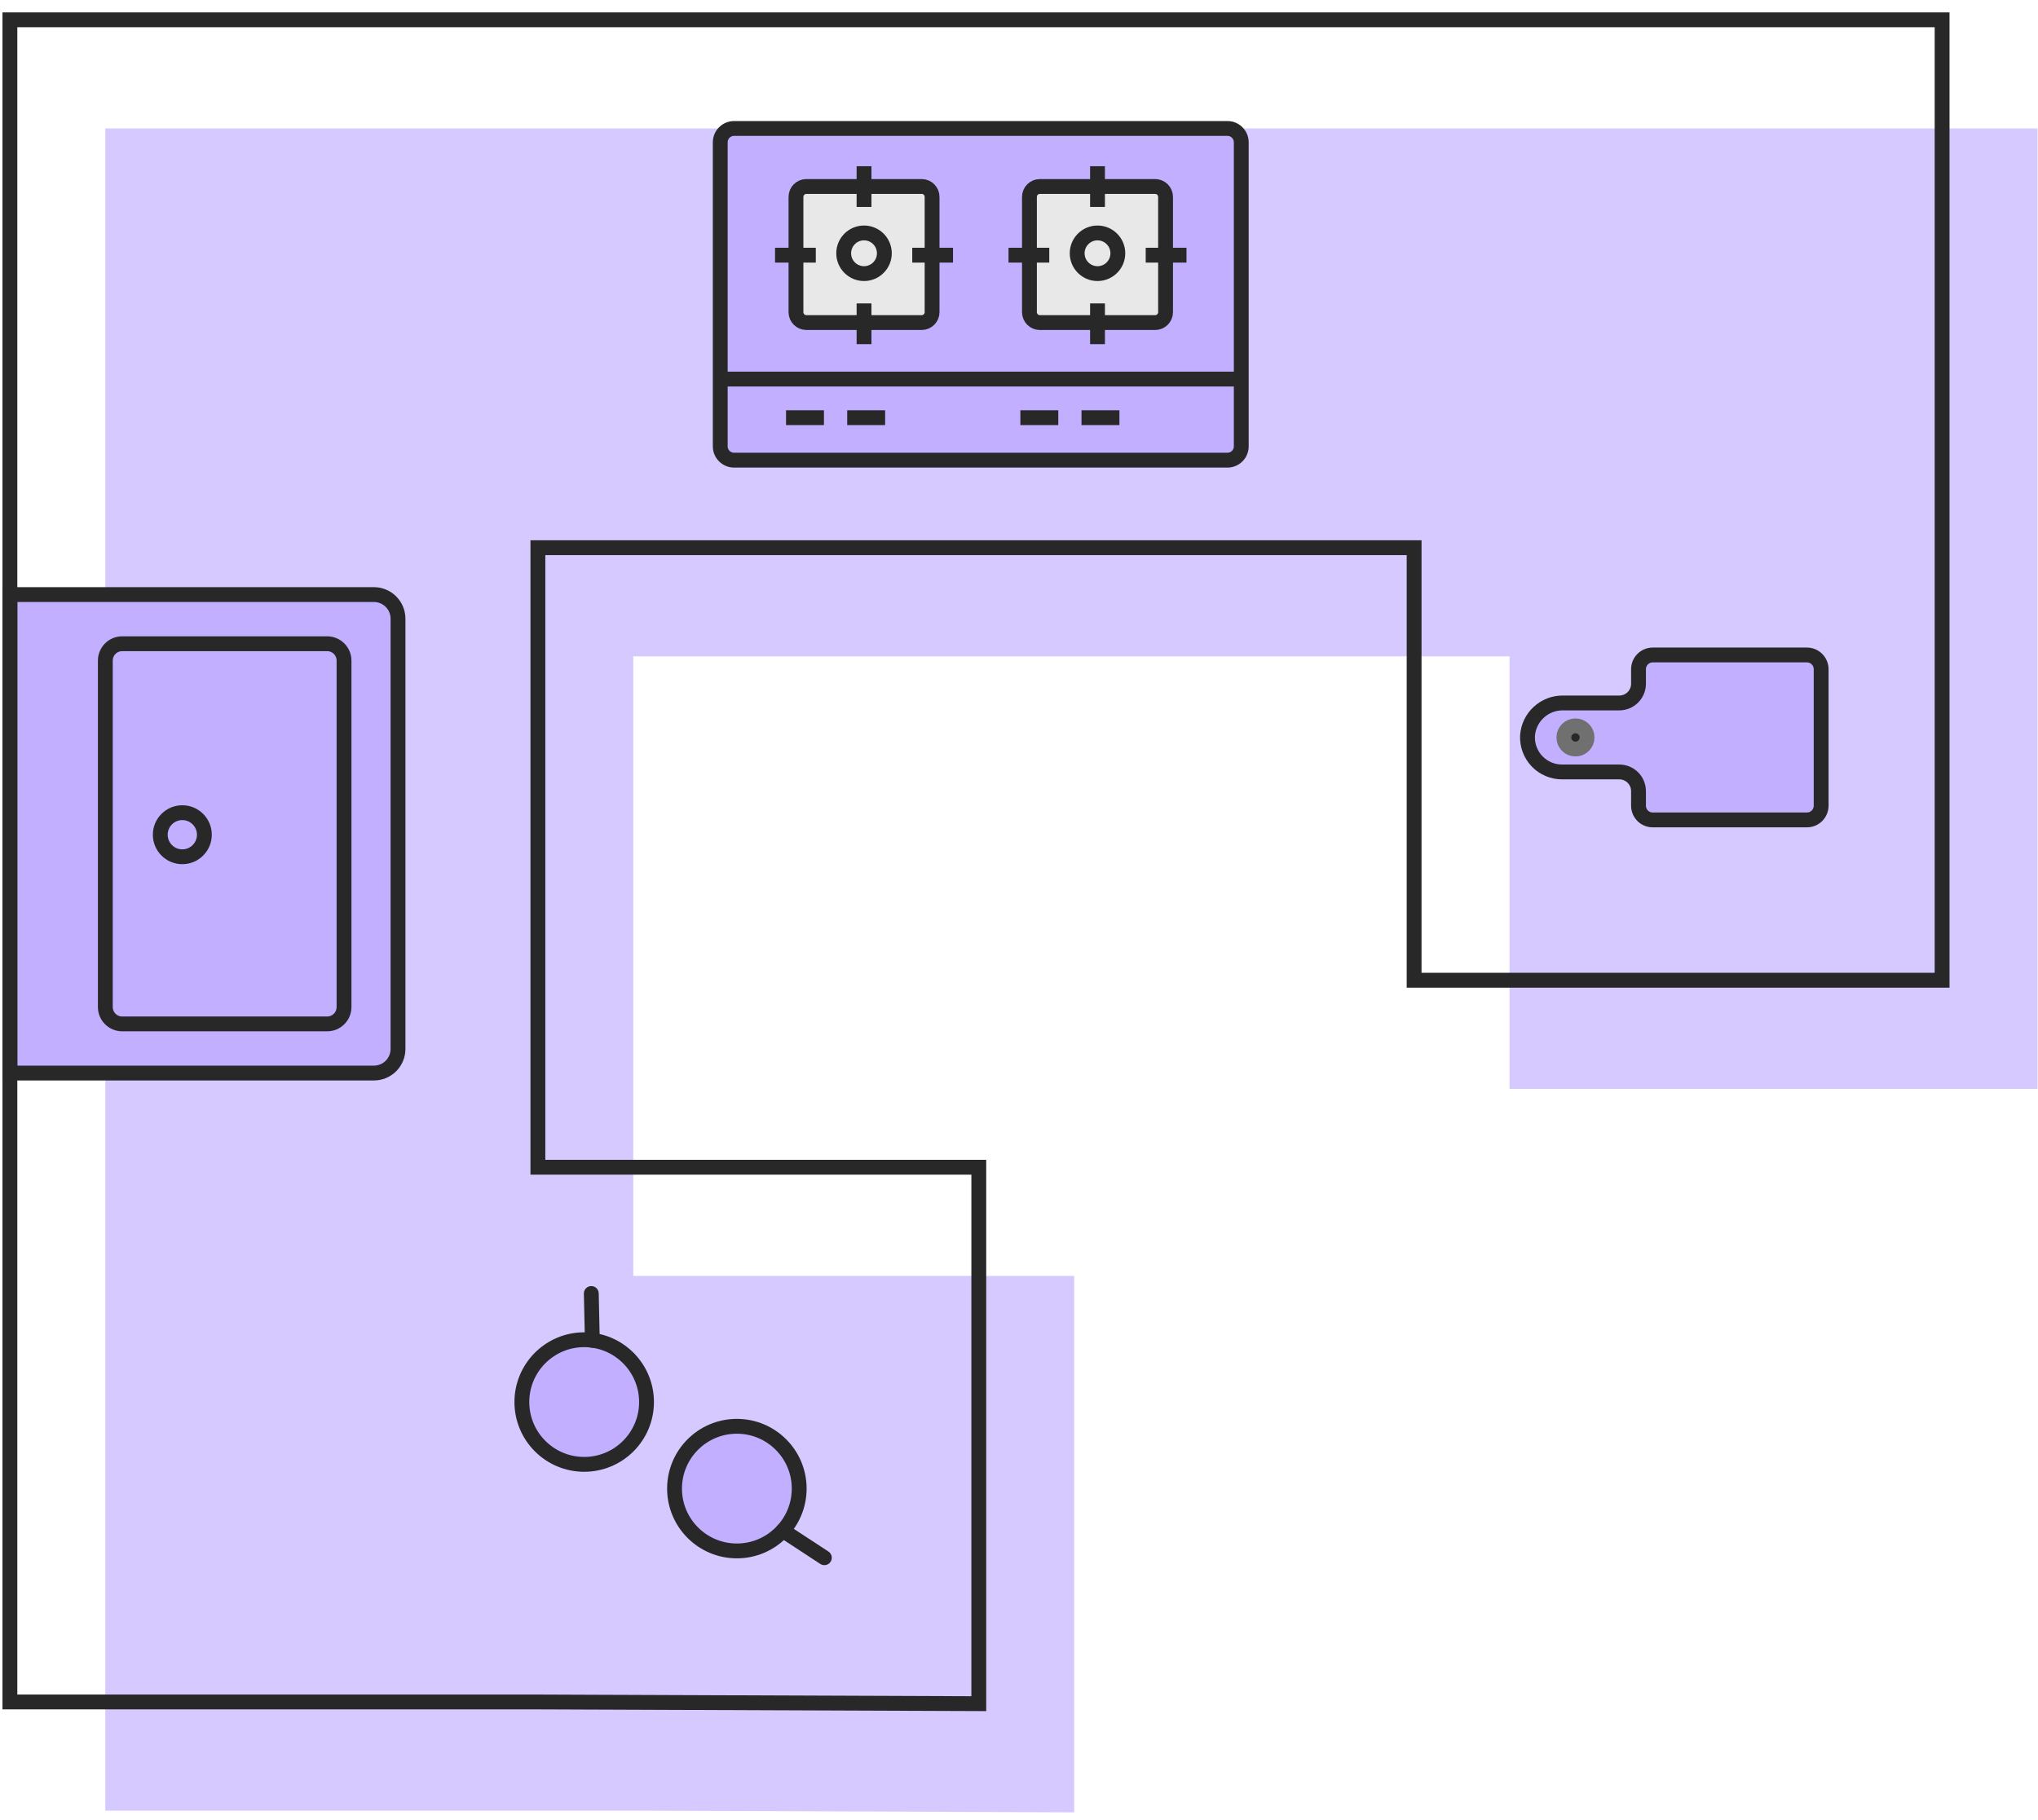 <?xml version="1.0" encoding="UTF-8"?>
<svg xmlns="http://www.w3.org/2000/svg" width="103" height="92" viewBox="0 0 103 92" fill="none">
  <path d="M76.291 6.494H5.321V91.527H32.006L54.289 91.613V64.496H32.006V33.178H76.291V55.044H102.975V6.494H76.291Z" fill="#D5C9FF"></path>
  <path d="M62.035 6.494H37.1C36.714 6.494 36.401 6.807 36.401 7.192V22.563C36.401 22.948 36.714 23.261 37.1 23.261H62.035C62.421 23.261 62.733 22.948 62.733 22.563V7.192C62.733 6.807 62.421 6.494 62.035 6.494Z" fill="#C2AFFF" stroke="#282828" stroke-width="0.75" stroke-miterlimit="10"></path>
  <path d="M36.401 19.163H62.733" stroke="#282828" stroke-width="0.75" stroke-miterlimit="10"></path>
  <path d="M46.581 9.427H40.754C40.464 9.427 40.228 9.662 40.228 9.953V15.78C40.228 16.07 40.464 16.305 40.754 16.305H46.581C46.872 16.305 47.107 16.07 47.107 15.78V9.953C47.107 9.662 46.872 9.427 46.581 9.427Z" fill="#E8E8E8" stroke="#282828" stroke-width="0.75" stroke-miterlimit="10"></path>
  <path d="M43.668 8.402V10.462" stroke="#282828" stroke-width="0.75" stroke-miterlimit="10"></path>
  <path d="M43.668 15.337V17.397" stroke="#282828" stroke-width="0.75" stroke-miterlimit="10"></path>
  <path d="M48.165 12.899H46.105" stroke="#282828" stroke-width="0.75" stroke-miterlimit="10"></path>
  <path d="M41.23 12.899H39.17" stroke="#282828" stroke-width="0.75" stroke-miterlimit="10"></path>
  <path d="M43.667 13.831C44.235 13.831 44.695 13.37 44.695 12.803C44.695 12.235 44.235 11.775 43.667 11.775C43.1 11.775 42.64 12.235 42.64 12.803C42.64 13.37 43.1 13.831 43.667 13.831Z" fill="#E8E8E8" stroke="#282828" stroke-width="0.75" stroke-miterlimit="10"></path>
  <path d="M58.381 9.427H52.554C52.264 9.427 52.028 9.663 52.028 9.953V15.78C52.028 16.07 52.264 16.306 52.554 16.306H58.381C58.672 16.306 58.907 16.07 58.907 15.78V9.953C58.907 9.663 58.672 9.427 58.381 9.427Z" fill="#E8E8E8" stroke="#282828" stroke-width="0.75" stroke-miterlimit="10"></path>
  <path d="M55.468 8.402V10.462" stroke="#282828" stroke-width="0.75" stroke-miterlimit="10"></path>
  <path d="M55.468 15.337V17.397" stroke="#282828" stroke-width="0.75" stroke-miterlimit="10"></path>
  <path d="M59.965 12.899H57.904" stroke="#282828" stroke-width="0.75" stroke-miterlimit="10"></path>
  <path d="M53.03 12.899H50.97" stroke="#282828" stroke-width="0.75" stroke-miterlimit="10"></path>
  <path d="M55.467 13.831C56.035 13.831 56.495 13.371 56.495 12.803C56.495 12.236 56.035 11.775 55.467 11.775C54.9 11.775 54.44 12.236 54.44 12.803C54.44 13.371 54.9 13.831 55.467 13.831Z" fill="#E8E8E8" stroke="#282828" stroke-width="0.75" stroke-miterlimit="10"></path>
  <path d="M39.727 21.113H41.642" stroke="#282828" stroke-width="0.75" stroke-miterlimit="10"></path>
  <path d="M42.818 21.113H44.734" stroke="#282828" stroke-width="0.75" stroke-miterlimit="10"></path>
  <path d="M51.569 21.113H53.485" stroke="#282828" stroke-width="0.75" stroke-miterlimit="10"></path>
  <path d="M54.659 21.113H56.575" stroke="#282828" stroke-width="0.75" stroke-miterlimit="10"></path>
  <path d="M82.81 33.826V34.563C82.81 34.82 82.708 35.067 82.526 35.249C82.344 35.431 82.097 35.534 81.839 35.534H78.991C78.537 35.529 78.099 35.698 77.766 36.007C77.432 36.315 77.23 36.74 77.2 37.193C77.189 37.429 77.225 37.664 77.308 37.886C77.39 38.107 77.516 38.309 77.679 38.48C77.842 38.651 78.038 38.787 78.255 38.88C78.472 38.973 78.706 39.021 78.942 39.021H81.839C81.967 39.021 82.093 39.046 82.211 39.095C82.329 39.144 82.436 39.215 82.526 39.305C82.616 39.395 82.687 39.502 82.736 39.62C82.785 39.738 82.81 39.864 82.81 39.992V40.729C82.81 40.919 82.886 41.102 83.02 41.236C83.155 41.371 83.337 41.446 83.528 41.446H91.322C91.513 41.446 91.695 41.371 91.83 41.236C91.964 41.102 92.04 40.919 92.04 40.729V33.826C92.04 33.636 91.964 33.453 91.83 33.319C91.695 33.184 91.513 33.108 91.322 33.108H83.528C83.337 33.108 83.155 33.184 83.02 33.319C82.886 33.453 82.81 33.636 82.81 33.826Z" fill="#C2AFFF" stroke="#282828" stroke-width="0.75" stroke-miterlimit="10"></path>
  <path d="M79.624 37.864C79.948 37.864 80.21 37.601 80.21 37.277C80.21 36.953 79.948 36.691 79.624 36.691C79.3 36.691 79.037 36.953 79.037 37.277C79.037 37.601 79.3 37.864 79.624 37.864Z" fill="#282828" stroke="#707070" stroke-width="0.75"></path>
  <path d="M29.525 74.022C31.265 74.022 32.675 72.612 32.675 70.872C32.675 69.133 31.265 67.722 29.525 67.722C27.785 67.722 26.375 69.133 26.375 70.872C26.375 72.612 27.785 74.022 29.525 74.022Z" fill="#C2AFFF" stroke="#282828" stroke-width="0.75" stroke-miterlimit="10"></path>
  <path d="M29.884 65.385L29.936 67.751" stroke="#282828" stroke-width="0.75" stroke-miterlimit="10" stroke-linecap="round"></path>
  <path d="M37.241 78.398C38.98 78.398 40.391 76.987 40.391 75.248C40.391 73.508 38.98 72.098 37.241 72.098C35.501 72.098 34.091 73.508 34.091 75.248C34.091 76.987 35.501 78.398 37.241 78.398Z" fill="#C2AFFF" stroke="#282828" stroke-width="0.75" stroke-miterlimit="10"></path>
  <path d="M41.663 78.742L39.568 77.37" stroke="#282828" stroke-width="0.75" stroke-miterlimit="10" stroke-linecap="round"></path>
  <path d="M18.895 54.242H0.501L0.501 30.055L18.895 30.055C19.055 30.055 19.214 30.086 19.362 30.148C19.511 30.209 19.645 30.299 19.759 30.413C19.872 30.527 19.962 30.662 20.023 30.81C20.084 30.958 20.116 31.117 20.115 31.278L20.115 53.022C20.115 53.345 19.987 53.656 19.758 53.885C19.529 54.114 19.218 54.242 18.895 54.242Z" fill="#C2AFFF" stroke="#282828" stroke-width="0.75" stroke-miterlimit="10"></path>
  <path d="M6.176 51.758H16.533C17.005 51.758 17.387 51.376 17.387 50.905L17.387 33.393C17.387 32.922 17.005 32.54 16.533 32.54H6.176C5.705 32.54 5.323 32.922 5.323 33.393L5.323 50.905C5.323 51.376 5.705 51.758 6.176 51.758Z" stroke="#282828" stroke-width="0.75" stroke-miterlimit="10"></path>
  <path d="M9.214 43.309C9.83 43.309 10.329 42.81 10.329 42.194C10.329 41.579 9.83 41.08 9.214 41.08C8.599 41.08 8.1 41.579 8.1 42.194C8.1 42.81 8.599 43.309 9.214 43.309Z" stroke="#282828" stroke-width="0.75" stroke-miterlimit="10"></path>
  <path d="M71.469 1H0.5V86.033H27.185L49.468 86.119V59.002H27.185V27.684H71.469V49.55H98.153V1H71.469Z" stroke="#282828" stroke-width="0.75" stroke-miterlimit="10"></path>
</svg>
